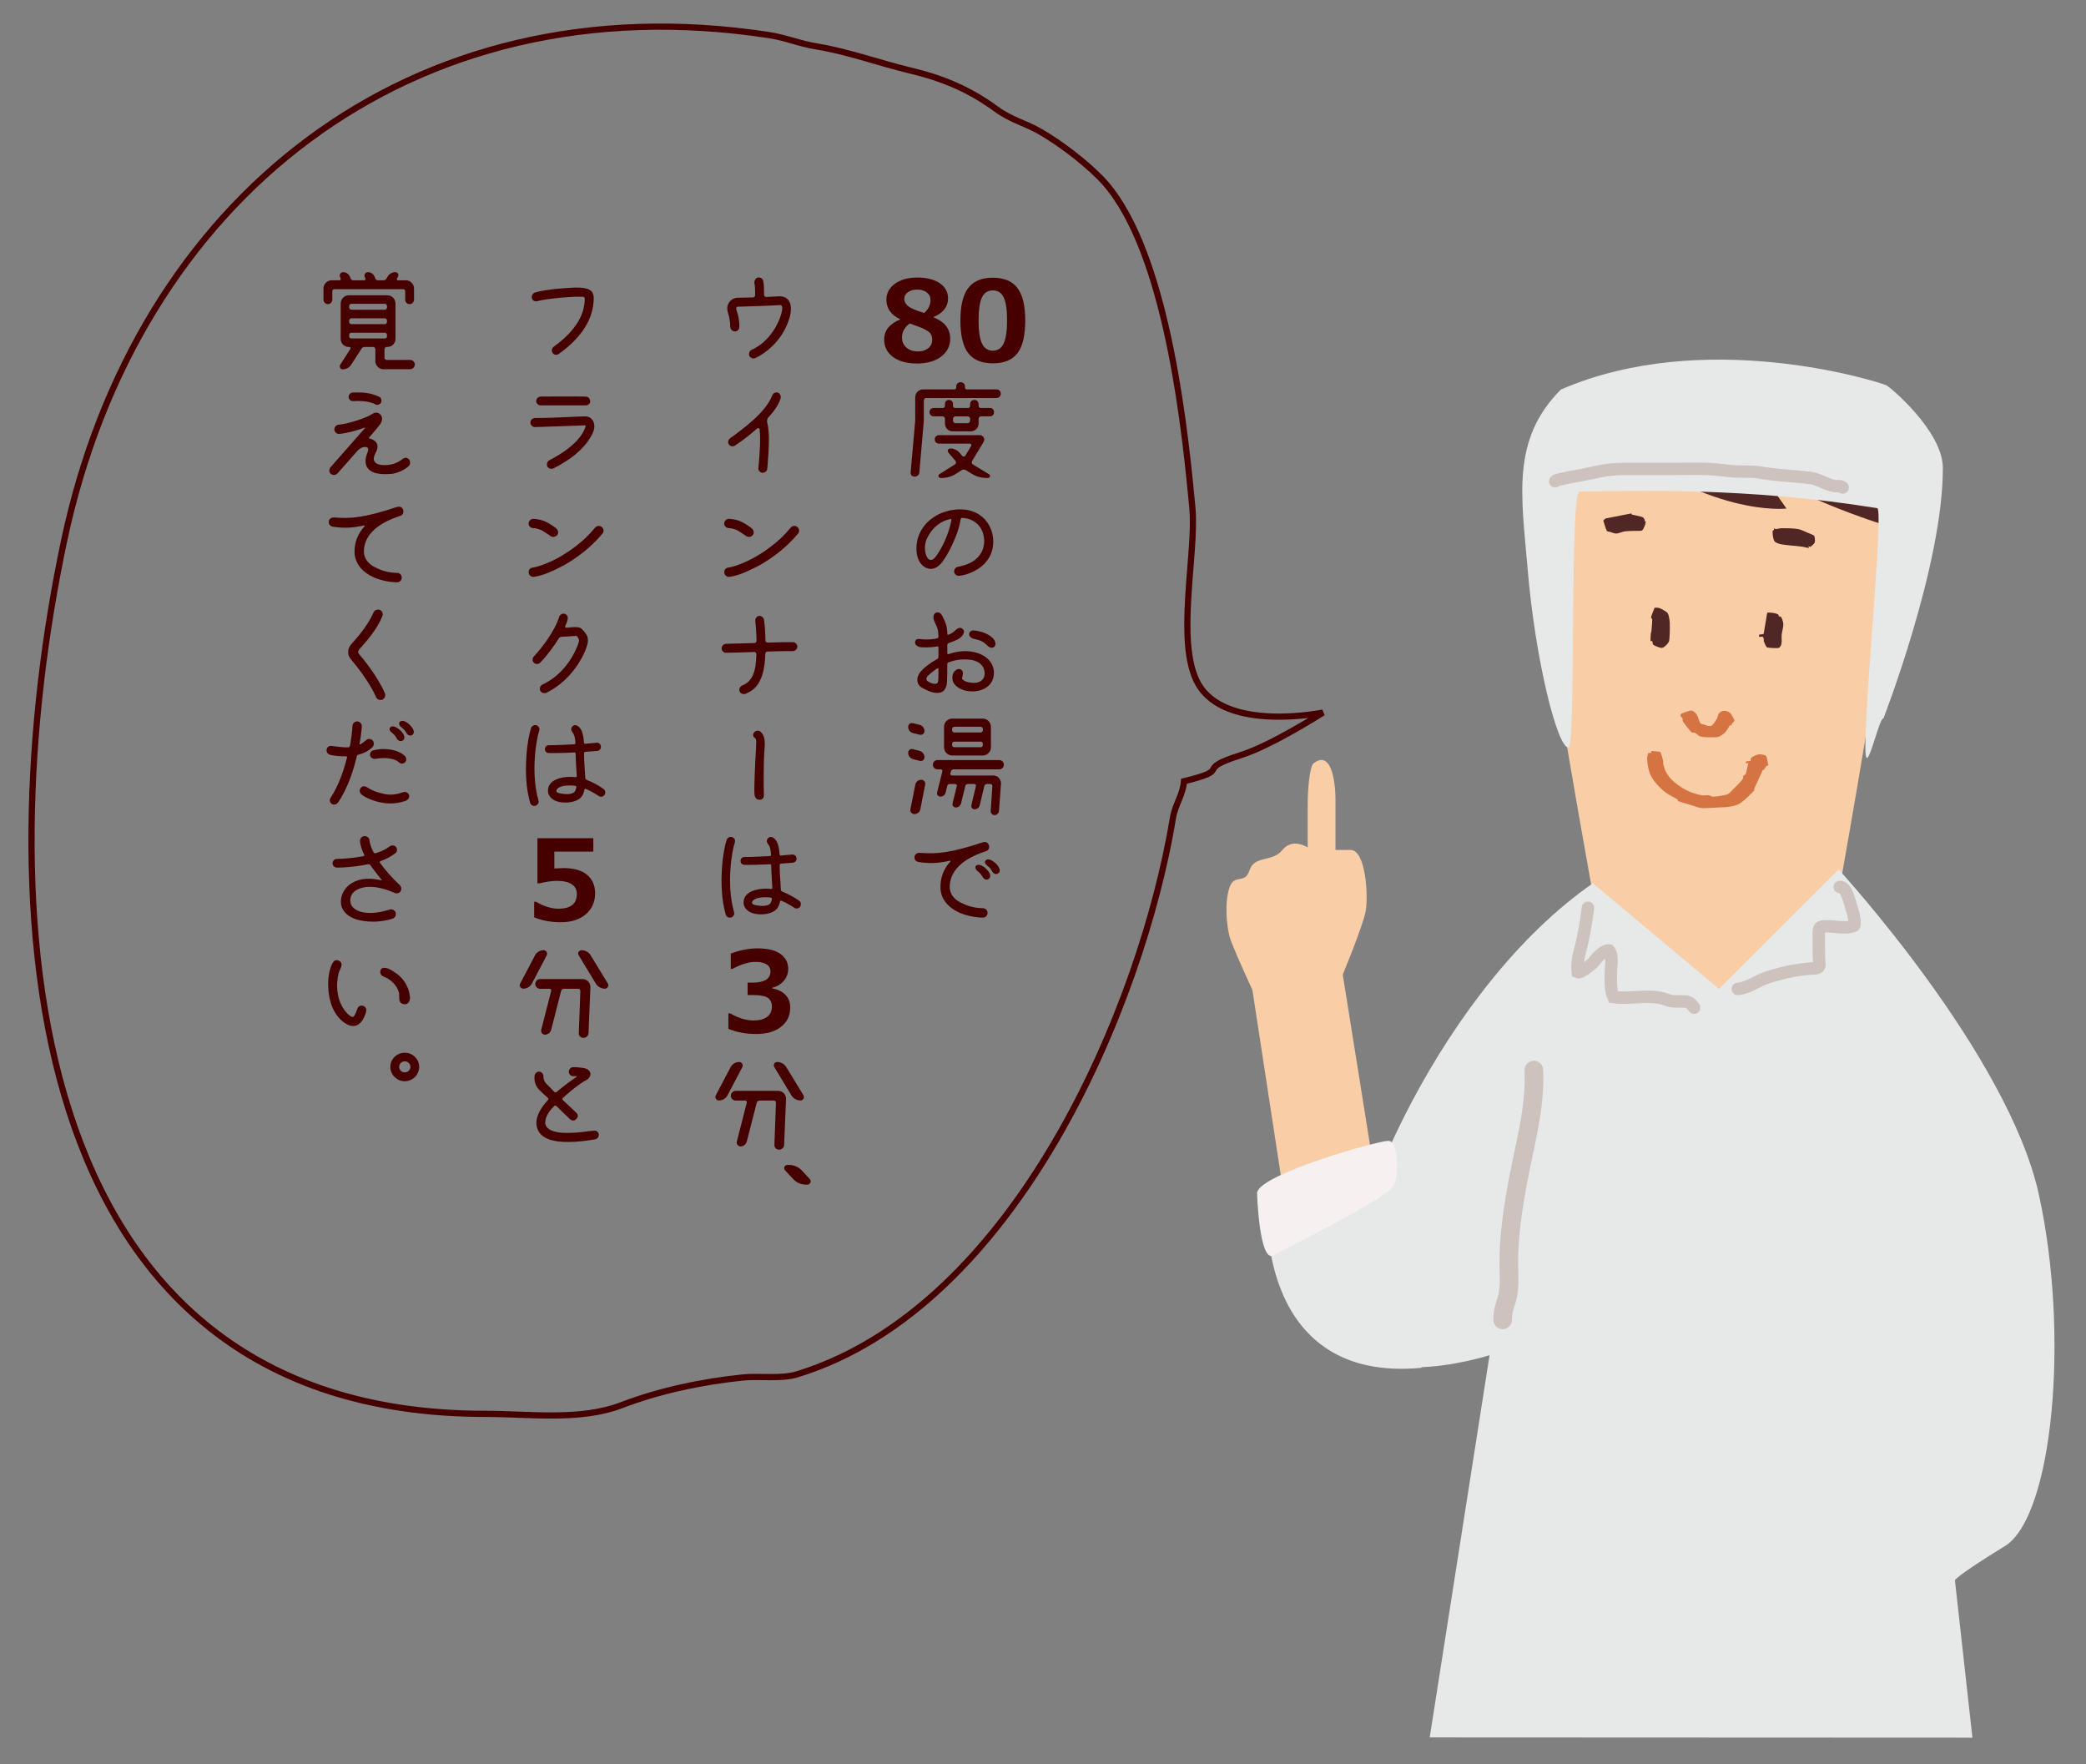 <?xml version="1.0" encoding="utf-8"?>
<!-- Generator: Adobe Illustrator 14.0.0, SVG Export Plug-In . SVG Version: 6.00 Build 43363)  -->
<!DOCTYPE svg PUBLIC "-//W3C//DTD SVG 1.1//EN" "http://www.w3.org/Graphics/SVG/1.1/DTD/svg11.dtd">
<svg version="1.1" id="レイヤー_1" xmlns="http://www.w3.org/2000/svg" xmlns:xlink="http://www.w3.org/1999/xlink" x="0px"
	 y="0px" width="302.329px" height="255.693px" viewBox="0 0 302.329 255.693" enable-background="new 0 0 302.329 255.693"
	 xml:space="preserve">
<rect x="0" y="0" width="302.329" height="255.693" fill="#808080" stroke="none"/>
<g>
	<g>
		<g>
			<g>
				<path fill-rule="evenodd" clip-rule="evenodd" fill="#F9CDA6" d="M224.789,93.239c0,0-3.445-14.59-1.597-20.757
					c1.849-6.167,5.552-15.787,14.062-16.526c8.509-0.741,37.615,4.685,37.738,16.279c0.123,11.593-11.668,74.583-11.668,74.583
					l-28.955,1.851C234.369,148.669,226.631,107.459,224.789,93.239z"/>
				<path fill-rule="evenodd" clip-rule="evenodd" fill="#E6E9E7" d="M230.861,128.012l18.286,15.309l17.333-17.312
					c0,0,24.53,26.691,29.02,47.115c4.49,20.424,2.021,46.686-4.936,50.951c-6.959,4.264-7.232,4.938-7.232,4.938l2.537,22.82
					l-78.658-0.035l8.674-55.393c0,0-21.459,6.877-21.234-6.59S209.178,143.068,230.861,128.012z"/>
				<g>
					<path fill-rule="evenodd" clip-rule="evenodd" fill="#502725" d="M232.707,75.14c0.311-0.066,3.664-0.72,3.717-0.727
						c0.06-0.01,0.022,0.141,0.08,0.161c0.18,0.058,1.182,0.225,1.535,0.365c0.15,0.058,0.248,0.22,0.322,0.363
						c0.039,0.07-0.043,0.174,0,0.243c0.033,0.044,0.162-0.054,0.162,0c0,0.077-0.061,0.472-0.162,0.687
						c-0.12,0.252-0.213,0.613-0.484,0.686c-0.135,0.037-1.566-0.005-2.343,0.081c-0.441,0.049-0.849,0.308-1.292,0.324
						c-0.308,0.011-0.596-0.155-0.89-0.243c-0.163-0.049-0.396-0.015-0.483-0.162c-0.105-0.172-0.469-1.329-0.486-1.454
						c-0.016-0.113,0.161-0.162,0.242-0.243C232.652,75.192,232.67,75.147,232.707,75.14z"/>
					<path fill-rule="evenodd" clip-rule="evenodd" fill="#502725" d="M239.336,91.55c0.059-0.589,0.129-1.296,0.121-1.778
						c-0.003-0.12-0.184-0.204-0.161-0.322c0.05-0.268,0.29-0.809,0.444-1.213c0.02-0.056,0.02-0.156,0.08-0.161
						c0.158-0.015,0.531-0.019,0.77,0.081c0.409,0.177,0.996,0.526,1.129,0.728c0.129,0.192,0.26,0.908,0.282,1.374
						c0.044,0.853-0.024,2.317-0.081,2.585c-0.066,0.329-0.355,0.583-0.604,0.809c-0.151,0.137-0.362,0.267-0.565,0.241
						c-0.32-0.039-0.967-0.322-1.133-0.444c-0.145-0.109-0.053-0.376-0.16-0.525c-0.047-0.067-0.229,0.041-0.244-0.04
						c-0.01-0.068,0.01-0.728,0.043-1.091C239.262,91.709,239.328,91.635,239.336,91.55z"/>
					<path fill-rule="evenodd" clip-rule="evenodd" fill="#D57442" d="M238.848,109.278c0.006-0.04-0.039-0.105,0-0.122
						c0.095-0.04,0.396-0.023,0.483-0.081c0.07-0.044-0.079-0.237,0-0.243c0.044-0.003,1.202,0.089,1.294,0.162
						c0.104,0.084,0.301,0.799,0.404,1.212c0.045,0.185-0.008,0.384,0.04,0.566c0.103,0.386,0.2,0.786,0.404,1.13
						c0.276,0.472,0.6,0.93,1.009,1.292c0.527,0.47,1.309,1.019,1.941,1.333c0.684,0.344,1.432,0.56,2.18,0.729
						c0.34,0.077,0.703-0.043,1.051,0c0.211,0.026,0.394,0.211,0.606,0.201c0.54-0.023,1.65-0.167,2.06-0.322
						c0.384-0.146,0.637-0.522,0.929-0.807c0.45-0.442,0.958-0.928,1.294-1.376c0.117-0.157,0.06-0.396,0.16-0.565
						c0.059-0.091,0.244-0.06,0.284-0.161c0.09-0.233,0.401-1.57,0.403-1.616c0.004-0.088-0.245,0.058-0.322,0
						c-0.064-0.048-0.07-0.202,0-0.242c0.086-0.05,0.376-0.057,0.564-0.082c0.027-0.003,0.07,0.026,0.08,0
						c0.048-0.109-0.008-0.38,0.121-0.484c0.18-0.143,0.697-0.44,1.094-0.485c0.355-0.041,0.955,0.13,1.05,0.243
						c0.075,0.089,0.317,1.327,0.321,1.372c0.006,0.083-0.183-0.015-0.238,0.041c-0.184,0.173-0.278,0.422-0.449,0.607
						c-0.025,0.028-0.104-0.037-0.121,0c-0.025,0.056-0.9,1.938-1.211,2.665c-0.049,0.114,0.006,0.272-0.08,0.366
						c-0.246,0.268-1.194,1.217-1.775,1.654c-0.333,0.25-0.734,0.411-1.133,0.526c-0.445,0.127-0.912,0.143-1.373,0.201
						c-0.08,0.01-0.163-0.003-0.244,0c-0.807,0.037-1.615,0.101-2.424,0.122c-0.297,0.007-0.596,0.013-0.888-0.041
						c-0.36-0.067-0.702-0.216-1.052-0.323c-0.699-0.216-1.954-0.586-2.098-0.647c-0.082-0.031-0.014-0.193-0.084-0.24
						c-0.225-0.159-1.234-0.627-1.776-1.051c-0.571-0.446-1.085-0.968-1.534-1.536c-0.328-0.41-0.6-0.875-0.769-1.375
						c-0.202-0.596-0.264-1.232-0.323-1.858c-0.021-0.215,0.045-0.432,0.08-0.646C238.812,109.356,238.84,109.319,238.848,109.278z"
						/>
					<path fill-rule="evenodd" clip-rule="evenodd" fill="#D57442" d="M243.695,103.42c0.307-0.123,0.77-0.304,1.171-0.404
						c0.144-0.037,0.316-0.071,0.444,0c0.244,0.131,0.457,0.334,0.609,0.566c0.232,0.371,0.372,1.026,0.521,1.211
						c0.147,0.18,0.431,0.164,0.646,0.242c0.148,0.055,0.289,0.151,0.445,0.163c0.201,0.015,0.447,0.048,0.605-0.082
						c0.203-0.165,0.521-0.65,0.729-1.01c0.119-0.21,0.084-0.501,0.242-0.686c0.172-0.202,0.422-0.385,0.686-0.404
						c0.291-0.022,0.686,0.07,0.93,0.282c0.254,0.222,0.63,0.988,0.647,1.091c0.022,0.165-0.292,0.362-0.404,0.565
						c-0.026,0.047,0.042,0.132,0,0.161c-0.069,0.046-0.188-0.059-0.243,0c-0.121,0.131-0.375,0.691-0.646,0.97
						c-0.275,0.283-0.604,0.536-0.969,0.687c-0.275,0.114-0.592,0.083-0.889,0.08c-0.595-0.009-1.203,0.023-1.779-0.121
						c-0.31-0.079-0.518-0.389-0.807-0.526c-0.15-0.068-0.367,0.033-0.484-0.081c-0.223-0.21-0.988-1.171-1.252-1.574
						c-0.074-0.114,0.014-0.28-0.041-0.406c-0.072-0.167-0.27-0.268-0.324-0.443c-0.023-0.075,0.084-0.134,0.12-0.201
						C243.67,103.475,243.668,103.431,243.695,103.42z"/>
					<path fill-rule="evenodd" clip-rule="evenodd" fill="#502725" d="M257.107,76.714c0.006-0.038-0.04-0.113,0-0.121
						c0.076-0.012,0.156,0.084,0.242,0.08c0.299-0.009,0.592-0.121,0.891-0.121c0.781,0,1.648,0.006,2.343,0.121
						c0.454,0.077,0.866,0.31,1.294,0.486c0.355,0.148,0.965,0.376,1.049,0.485c0.09,0.116,0.176,0.695,0.081,0.97
						c-0.104,0.288-0.558,0.583-0.647,0.647c-0.051,0.034-0.104-0.063-0.161-0.081c-0.024-0.008-0.073-0.026-0.081,0
						c-0.025,0.076,0.08,0.238,0,0.243c-0.055,0.002-0.643-0.158-0.969-0.201c-0.939-0.128-2.13-0.187-2.908-0.325
						c-0.342-0.06-0.729-0.169-0.973-0.363c-0.182-0.148-0.229-0.417-0.279-0.646c-0.07-0.303-0.099-0.718-0.081-0.929
						c0.003-0.068,0.118-0.07,0.16-0.122C257.094,76.804,257.103,76.757,257.107,76.714z"/>
					<path fill-rule="evenodd" clip-rule="evenodd" fill="#502725" d="M255.633,91.731c0.119-0.625,0.471-2.875,0.488-2.907
						c0.033-0.076,0.568-0.043,0.848,0c0.266,0.038,0.535,0.107,0.768,0.241c0.074,0.042,0.017,0.186,0.082,0.243
						c0.084,0.076,0.266,0.02,0.321,0.12c0.114,0.2,0.313,0.658,0.323,1.011c0.016,0.518-0.191,1.02-0.24,1.536
						c-0.045,0.455,0.047,1.021-0.043,1.372c-0.058,0.234-0.209,0.513-0.443,0.567c-0.189,0.045-1.478-0.016-1.615-0.081
						c-0.178-0.081-0.354-0.579-0.488-0.889c-0.029-0.075,0.023-0.166,0-0.243c-0.031-0.142-0.037-0.327-0.16-0.404
						c-0.135-0.084-0.411,0.049-0.482,0c-0.082-0.053-0.088-0.26,0-0.322c0.08-0.06,0.387-0.015,0.563-0.082
						C255.609,91.873,255.624,91.792,255.633,91.731z"/>
				</g>
				<path fill-rule="evenodd" clip-rule="evenodd" fill="#502725" d="M231.825,62.369c0,0-7.4,11.717-7.4,28.366l-2.315-18.807
					c0,0-3.234-10.791,7.99-15.603l18.792-4.175l27.081,10.774l1.863,1.802l-5.004,25.727l0.299-14.363
					c0,0-14.963-4.638-19.152-9.427l4.938,7.035C258.916,73.698,247.527,75.132,231.825,62.369z"/>
			</g>
		</g>
		<path fill-rule="evenodd" clip-rule="evenodd" fill="#E6E9E7" d="M221.398,82.394c1.108,13.27,4.325,26.011,5.93,25.954
			c1.114-0.04,0.119-37.102,1.611-37.114c8.355-0.068,24.01-0.673,43.132,2.413c1.08,0.174-2.619,36.004-1.509,36.194
			c0.555,0.096,1.851-5.83,2.413-5.73c0,0,8.663-22.292,8.606-36.32c-0.021-5.319-7.715-11.77-8.219-11.971
			c-1.602-0.641-26.346-8.379-47.139,0.636C218.968,63.728,220.525,71.939,221.398,82.394z"/>
		<path fill-rule="evenodd" clip-rule="evenodd" fill="#F9CDA6" d="M194.253,142.113c0,0,3.327-7.947,3.692-10.144
			c0.367-2.196,0-8.787-2.195-8.787c-2.197,0-2.197,0-2.197,0s0-4.394,0-7.322c0-2.929-0.732-7.322-3.295-5.125
			c-0.732,1.464-0.732,5.858-0.732,5.858v6.223c0,0-2.197-1.464-3.661,0.367s-4.026,0.731-4.759,2.928
			c-0.732,2.197-2.195,0.366-2.929,2.563c-0.733,2.196-0.366,5.491,0,6.956s3.408,7.991,3.408,7.991L194.253,142.113z"/>
		<path fill-rule="evenodd" clip-rule="evenodd" fill="#E6E9E7" d="M208.197,168.214l-4.594-0.462l-2.412-0.904l-17.494,9.048
			c0,0-1.128,24.536,22.303,22.339"/>
		<polyline fill-rule="evenodd" clip-rule="evenodd" fill="#F9CDA6" points="194.555,140.908 199.381,171.069 186.713,177.404 
			180.982,140.003 		"/>
		<path fill-rule="evenodd" clip-rule="evenodd" fill="#F6F1F0" d="M182.188,172.879c0,0,0.303,10.256,2.414,9.049
			c2.111-1.205,16.891-8.445,17.494-10.254c0.603-1.811,0.602-6.335-0.906-6.335C199.683,165.339,182.489,170.165,182.188,172.879z"
			/>
		<path fill-rule="evenodd" clip-rule="evenodd" fill="none" stroke="#CDC2BD" stroke-width="1.8" stroke-linecap="round" d="
			M230.146,131.558c-0.171,1.487-0.446,3.059-0.745,4.525c-0.332,1.64-0.935,3.111-0.742,4.81c0.375,0.148,1.475-0.75,1.663-0.885
			c0.632-0.451,0.679-0.67,1.117-1.157c0.356-0.396,1.194-1.196,1.745-1.107c0.621,0.714,0.284,2.298,0.281,3.173
			c-0.005,1.121-0.098,2.542,0.369,3.586c2.549,0.365,5.348-0.537,7.793,0.41c0.635,0.244,1.152,0.222,1.84,0.219
			c1.231-0.005,1.358,0.002,2.062,0.904"/>
		<path fill-rule="evenodd" clip-rule="evenodd" fill="none" stroke="#CDC2BD" stroke-width="1.8" stroke-linecap="round" d="
			M266.641,128.542c0.941-0.153,1.519,2.409,1.682,2.964c0.174,0.587,0.479,1.491,0.457,2.129c-0.022,0.6,0.065,0.5-0.52,0.658
			c-1.045,0.281-2.525-0.084-3.602-0.055c-0.998,0.027-1.049,0.168-1.057,1.145c-0.01,1.141,0.021,2.287,0.023,3.428
			c0,0.156,0.125,1.061,0.041,1.221c-0.225,0.432-0.918,0.297-1.338,0.339c-1.446,0.146-2.951,0.368-4.35,0.757
			c-0.787,0.219-1.651,0.428-2.402,0.748c-1.171,0.496-2.408,1.336-3.714,1.445"/>
		<path fill-rule="evenodd" clip-rule="evenodd" fill="none" stroke="#CDC2BD" stroke-width="2.7" stroke-linecap="round" d="
			M222.304,155.084c0.247,5.311-1.224,10.443-2.208,15.602c-0.794,4.152-1.488,8.569-1.418,12.811
			c0.029,1.655,0.17,3.456-0.371,5.053c-0.328,0.967-0.526,1.697-0.527,2.73"/>
		<path fill-rule="evenodd" clip-rule="evenodd" fill="none" stroke="#CDC2BD" stroke-width="1.8" stroke-linecap="round" d="
			M225.397,69.754c0.152-0.202,0.607-0.269,0.838-0.315c0.589-0.115,1.19-0.272,1.781-0.368c1.536-0.248,3.062-0.636,4.591-0.896
			c1.184-0.202,2.407-0.22,3.612-0.215c1.914,0.006,3.829,0,5.743,0c1.713,0,3.43-0.042,5.143-0.009
			c1.277,0.023,2.532,0.212,3.802,0.332c1.429,0.136,2.829-0.042,4.253,0.211c2.32,0.412,4.713,0.475,7.055,0.754
			c1.022,0.121,1.684,0.497,2.6,0.879c0.354,0.142,0.717,0.247,1.092,0.314c0.347,0.049,0.885-0.086,1.155,0.212"/>
		<g>
			<g>
				<path fill="#470000" d="M130.445,46.305v-0.047c-1.318-0.633-1.978-1.574-1.978-2.824c0-0.939,0.412-1.709,1.234-2.31
					c0.822-0.601,1.903-0.902,3.243-0.902c1.371,0,2.457,0.276,3.259,0.827c0.802,0.551,1.202,1.283,1.202,2.195
					c0,1.192-0.699,2.093-2.096,2.705v0.047c1.604,0.628,2.405,1.659,2.405,3.093c0,1.065-0.439,1.93-1.316,2.594
					c-0.879,0.665-2.038,0.997-3.477,0.997c-1.482,0-2.649-0.317-3.5-0.953c-0.853-0.635-1.278-1.478-1.278-2.527
					C128.143,47.903,128.911,46.938,130.445,46.305z M131.845,46.875c-0.744,0.554-1.115,1.229-1.115,2.025
					c0,0.612,0.216,1.104,0.648,1.475c0.433,0.372,0.986,0.558,1.661,0.558c0.585,0,1.076-0.151,1.471-0.455s0.593-0.713,0.593-1.23
					c0-0.28-0.046-0.521-0.139-0.724c-0.092-0.203-0.269-0.387-0.529-0.554c-0.262-0.166-0.5-0.296-0.716-0.392
					C133.503,47.484,132.879,47.249,131.845,46.875z M134.859,43.481c0-0.459-0.177-0.825-0.53-1.1
					c-0.354-0.274-0.815-0.411-1.384-0.411c-0.538,0-0.986,0.124-1.345,0.372c-0.359,0.248-0.538,0.575-0.538,0.981
					c0,0.401,0.192,0.754,0.578,1.06c0.385,0.306,1.152,0.633,2.302,0.98C134.553,44.826,134.859,44.199,134.859,43.481z"/>
				<path fill="#470000" d="M143.892,52.657c-1.619,0-2.807-0.492-3.564-1.475c-0.756-0.984-1.134-2.562-1.134-4.734
					c0-2.152,0.379-3.723,1.139-4.714c0.76-0.992,1.946-1.487,3.56-1.487c1.614,0,2.8,0.495,3.56,1.483
					c0.76,0.989,1.139,2.559,1.139,4.71c0,2.188-0.377,3.771-1.131,4.75C146.706,52.168,145.517,52.657,143.892,52.657z
					 M143.892,42.089c-0.738,0-1.267,0.347-1.586,1.04c-0.319,0.693-0.478,1.802-0.478,3.326c0,1.519,0.164,2.626,0.491,3.322
					c0.327,0.696,0.852,1.044,1.574,1.044c0.723,0,1.248-0.353,1.574-1.06c0.327-0.707,0.491-1.814,0.491-3.322
					c0-1.519-0.16-2.624-0.479-3.314C145.159,42.435,144.63,42.089,143.892,42.089z"/>
				<path fill="#470000" d="M139.855,56.175c0,0.13,0.129,0.259,0.259,0.259h4.31c0.357,0,0.616,0.259,0.616,0.616
					c0,0.373-0.259,0.632-0.616,0.632h-10.192c-0.179,0-0.34,0.162-0.34,0.34v2.982l-0.648,7.454
					c-0.033,0.373-0.325,0.616-0.697,0.616c-0.356,0-0.599-0.259-0.567-0.616l0.665-7.503v-3.371c0-0.648,0.503-1.151,1.15-1.151
					h4.554c0.113,0,0.244-0.129,0.244-0.259v-0.162c0-0.357,0.275-0.616,0.632-0.616c0.373,0,0.632,0.259,0.632,0.616V56.175z
					 M136.954,58.574c0-0.373,0.244-0.615,0.568-0.615c0.356,0,0.6,0.243,0.6,0.615v0.292c0,0.13,0.146,0.259,0.275,0.259h1.928
					c0.146,0,0.276-0.129,0.276-0.259V58.59c0-0.373,0.259-0.632,0.615-0.632c0.357,0,0.616,0.259,0.616,0.632v0.275
					c0,0.13,0.146,0.259,0.276,0.259h1.361c0.357,0,0.599,0.259,0.599,0.616c0,0.34-0.242,0.6-0.599,0.6h-1.296
					c-0.162,0-0.34,0.178-0.34,0.34v0.68c0,0.665-0.502,1.151-1.15,1.151h-2.608c-0.649,0-1.119-0.486-1.119-1.151v-0.68
					c0-0.162-0.177-0.34-0.356-0.34h-1.264c-0.357,0-0.616-0.259-0.616-0.6c0-0.356,0.259-0.616,0.616-0.616h1.345
					c0.129,0,0.275-0.129,0.275-0.259V58.574z M141.978,63.062c0.519,0,0.843,0.519,0.583,0.973l-1.686,2.803
					c-0.081,0.178-0.033,0.405,0.146,0.486l2.317,1.41c0.275,0.13,0.146,0.535-0.146,0.535h-0.146c-0.811,0-1.573-0.211-2.188-0.6
					l-0.891-0.535c-0.195-0.097-0.405-0.097-0.583,0l-0.811,0.519c-0.615,0.405-1.361,0.616-2.123,0.616h-0.13
					c-0.308,0-0.437-0.405-0.162-0.551l2.269-1.442c0.146-0.081,0.178-0.308,0.065-0.454l-1.037-1.231
					c-0.211-0.227-0.048-0.6,0.259-0.6c0.551,0,1.037,0.244,1.394,0.665l0.356,0.421c0.146,0.114,0.356,0.097,0.438-0.032
					l0.859-1.426c0.065-0.146-0.016-0.324-0.179-0.324h-4.472c-0.373,0-0.632-0.259-0.632-0.616c0-0.357,0.259-0.616,0.632-0.616
					H141.978z M140.601,60.681c0-0.162-0.163-0.34-0.34-0.34h-1.799c-0.162,0-0.34,0.178-0.34,0.34v0.292
					c0,0.178,0.178,0.356,0.34,0.356h1.799c0.177,0,0.34-0.179,0.34-0.356V60.681z"/>
				<path fill="#470000" d="M136.161,74.474c2.528-1.134,6.238-1.069,7.535,2.415c0.455,1.394,0.341,2.965-0.502,4.165
					c-1.004,1.54-3.046,2.317-4.229,2.398c-0.324,0-0.632-0.243-0.681-0.551c-0.048-0.373,0.227-0.713,0.568-0.762
					c0.501-0.081,1.41-0.324,2.123-0.761c2.366-1.491,1.928-4.489,0.501-5.59c-0.583-0.454-1.231-0.697-2.025-0.729
					c-0.098,0-0.211,0.097-0.227,0.211c-0.082,0.551-0.276,1.361-0.583,2.188c-0.373,0.956-0.972,2.414-1.961,3.824
					c-0.616,0.907-1.361,1.28-2.107,1.134c-0.891-0.227-1.491-0.989-1.685-2.074C132.531,78.022,133.616,75.705,136.161,74.474z
					 M137.895,75.381c0.033-0.098-0.049-0.179-0.146-0.162c-0.762,0.146-2.188,0.632-3.241,2.496
					c-0.632,1.085-0.438,2.074-0.389,2.366c0.211,0.94,0.746,1.539,1.491,0.6C136.5,79.497,137.489,77.488,137.895,75.381z"/>
				<path fill="#470000" d="M137.295,91.691c0,0.033,0,0.114,0,0.178c0,0.098,0.064,0.163,0.162,0.114
					c0.243-0.082,0.551-0.227,0.843-0.486c0.323-0.356,0.729-0.616,1.07-0.454c0.567,0.292,0.291,0.843,0.048,1.15
					c-0.373,0.389-0.795,0.616-1.929,1.004c-0.13,0.049-0.194,0.179-0.194,0.292c0,0.373,0,0.794,0,1.183
					c0,0.097,0.064,0.162,0.162,0.129c0.793-0.275,1.717-0.454,2.56-0.437c2.723,0.097,4.068,1.636,4.035,3.16
					c-0.016,1.523-1.118,2.577-2.933,2.673c-1.799,0.082-2.852-0.842-3.03-1.507c-0.292-1.183,0.519-1.879,1.085-1.701
					c0.455,0.194,0.438,0.648,0.309,1.069c-0.049,0.13-0.082,0.292,0.016,0.389c0.146,0.194,0.519,0.421,1.312,0.502
					c1.411,0.114,1.864-0.583,1.896-1.296c0.033-0.956-0.632-1.912-2.27-2.058c-1.15-0.098-2.123,0.081-2.949,0.389
					c-0.146,0.049-0.194,0.162-0.194,0.292c0,1.118-0.017,2.155-0.049,2.593c-0.113,1.28-0.713,1.556-1.458,1.556
					c-0.811-0.016-1.54-0.421-2.253-0.81c-0.729-0.438-0.778-1.475-0.129-2.252c0.486-0.567,1.377-1.28,2.397-1.832
					c0.13-0.064,0.211-0.21,0.211-0.324c0-0.47,0-0.94,0-1.377c0-0.097-0.098-0.178-0.211-0.146
					c-1.053,0.195-1.944,0.146-2.366,0.114c-0.567-0.082-0.972-0.47-0.761-0.94c0.178-0.373,0.647-0.243,0.972-0.211
					c0.308,0.032,1.135,0.098,2.155-0.129c0.13-0.016,0.211-0.13,0.211-0.275c-0.016-1.005-0.178-1.312-0.519-2.01
					c-0.34-0.729-0.227-1.199,0.081-1.394c0.276-0.146,0.697-0.162,0.989,0.421C136.987,90.087,137.246,90.622,137.295,91.691z
					 M135.999,98.238c0-0.129,0-0.665,0.016-1.296c0-0.097-0.098-0.114-0.162-0.081c-0.746,0.486-1.296,0.972-1.459,1.183
					c-0.194,0.259-0.146,0.47-0.033,0.616c0.098,0.097,0.244,0.162,0.405,0.243c0.276,0.13,0.665,0.292,0.973,0.163
					C135.966,98.984,135.982,98.676,135.999,98.238z M144.247,93.506c-0.048,0.162-0.275,0.47-0.713,0.341
					c-0.34-0.13-0.583-0.47-0.891-0.681c-0.567-0.421-1.085-0.47-1.507-0.583c-0.486-0.13-0.794-0.47-0.632-0.892
					c0.163-0.292,0.405-0.373,0.908-0.292c1.264,0.194,2.09,0.648,2.593,1.215C144.327,93.037,144.296,93.329,144.247,93.506z"/>
				<path fill="#470000" d="M133.292,105.051c0.404,0.097,0.696,0.47,0.696,0.891c0,0.357-0.34,0.632-0.696,0.535l-0.989-0.243
					c-0.405-0.098-0.681-0.47-0.681-0.891c0-0.373,0.341-0.632,0.681-0.535L133.292,105.051z M133.292,108.827
					c0.404,0.113,0.696,0.486,0.696,0.908c0,0.373-0.34,0.632-0.696,0.535l-0.973-0.259c-0.421-0.113-0.697-0.486-0.697-0.924
					c0-0.357,0.341-0.616,0.697-0.519L133.292,108.827z M132.531,117.983c-0.373,0-0.649-0.34-0.583-0.697l0.712-3.581
					c0.082-0.405,0.438-0.696,0.86-0.696c0.373,0,0.647,0.324,0.567,0.696l-0.697,3.581
					C133.309,117.691,132.936,117.983,132.531,117.983z M138.202,111.501c-0.178,0-0.34,0.129-0.388,0.308l-0.082,0.291
					c-0.032,0.146,0.082,0.292,0.244,0.292h5.996c0.632,0,1.134,0.551,1.103,1.183l-0.292,3.954
					c-0.017,0.324-0.309,0.599-0.632,0.599c-0.341,0-0.583-0.275-0.568-0.599l0.244-3.598c0-0.178-0.13-0.308-0.292-0.308h-0.486
					c-0.194,0-0.34,0.113-0.39,0.291l-0.665,2.788c-0.064,0.34-0.388,0.583-0.745,0.583c-0.308,0-0.534-0.275-0.469-0.583
					l0.665-2.788c0.031-0.146-0.082-0.291-0.244-0.291h-0.908c-0.194,0-0.356,0.113-0.389,0.291l-0.616,2.512
					c-0.081,0.356-0.405,0.599-0.761,0.599c-0.324,0-0.551-0.291-0.47-0.599l0.616-2.512c0.048-0.146-0.065-0.291-0.227-0.291
					h-0.778c-0.179,0-0.341,0.113-0.39,0.291l-0.211,0.924c-0.097,0.357-0.405,0.616-0.778,0.616c-0.323,0-0.55-0.308-0.469-0.616
					l0.761-3.046c0.033-0.146-0.081-0.292-0.227-0.292h-0.486c-0.373,0-0.665-0.308-0.665-0.681c0-0.356,0.292-0.664,0.665-0.664
					h8.961c0.373,0,0.665,0.308,0.665,0.664c0,0.373-0.292,0.681-0.665,0.681H138.202z M142.432,104.144
					c0.648,0,1.183,0.535,1.183,1.183v2.981c0,0.648-0.535,1.183-1.183,1.183h-4.424c-0.648,0-1.183-0.535-1.183-1.183v-2.981
					c0-0.648,0.534-1.183,1.183-1.183H142.432z M142.448,105.651c0-0.178-0.146-0.324-0.309-0.324h-3.824
					c-0.178,0-0.324,0.146-0.324,0.324v0.178c0,0.179,0.146,0.324,0.324,0.324h3.824c0.163,0,0.309-0.146,0.309-0.324V105.651z
					 M137.991,107.984c0,0.178,0.146,0.308,0.324,0.308h3.824c0.163,0,0.309-0.13,0.309-0.308v-0.178
					c0-0.178-0.146-0.324-0.309-0.324h-3.824c-0.178,0-0.324,0.146-0.324,0.324V107.984z"/>
				<path fill="#470000" d="M142.464,122.065c0.259-0.065,0.665-0.097,0.859,0.421c0.113,0.356-0.033,0.762-0.421,0.875
					c-3.582,1.151-5.332,3.014-5.25,5.332c0.065,0.972,0.712,1.782,1.945,2.284c1.085,0.535,2.301,0.648,2.852,0.648
					c0.389,0,0.68,0.291,0.68,0.696c0,0.373-0.292,0.665-0.68,0.665c-0.827,0-2.204-0.194-3.436-0.729
					c-1.637-0.762-2.625-1.961-2.706-3.469c0-0.016,0-0.031,0-0.031c-0.048-1.539,0.453-2.853,1.442-3.906
					c0.048-0.064,0-0.129-0.049-0.113c-1.62,0.356-2.852,0.454-4.553,0.195c-0.438-0.065-0.665-0.406-0.601-0.794
					c0.065-0.356,0.422-0.6,0.875-0.535C135.788,123.783,137.749,123.621,142.464,122.065z M142.74,125.744
					c0.356,0.307,0.567,0.599,0.712,0.857c0.114,0.309,0.114,0.648-0.243,0.828c-0.34,0.146-0.665-0.05-0.811-0.373
					c-0.113-0.162-0.356-0.553-0.696-0.795c-0.244-0.178-0.438-0.486-0.276-0.745C141.751,125.095,142.448,125.501,142.74,125.744z
					 M144.117,124.966c0.356,0.259,0.567,0.551,0.68,0.826c0.162,0.308,0.146,0.648-0.227,0.843
					c-0.308,0.13-0.632-0.081-0.793-0.373c-0.082-0.193-0.325-0.551-0.681-0.795c-0.243-0.193-0.454-0.469-0.275-0.729
					C143.161,124.301,143.826,124.723,144.117,124.966z"/>
				<path fill="#470000" d="M109.464,51.901c-0.292,0.113-0.697,0.016-0.86-0.324c-0.129-0.34,0.017-0.729,0.325-0.875
					c2.673-1.199,3.97-3.938,4.311-5.25c0.308-1.151,0.048-1.264-0.309-1.231c-0.648,0.064-5.234,0.227-5.979,0.227
					c-0.308,0-0.292,0.275-0.146,0.697c0.162,0.519,0.388,1.296,0.34,2.252c-0.016,0.421-0.308,0.632-0.665,0.632
					c-0.34-0.016-0.647-0.324-0.647-0.68c0-0.811-0.179-1.523-0.292-1.896c-0.113-0.389-0.309-1.069,0.194-1.718
					c0.292-0.373,0.729-0.583,1.215-0.583c0.292,0,1.199-0.016,2.188-0.049c0.178-0.016,0.308-0.162,0.308-0.324
					c0-0.567-0.033-1.507-0.098-1.686c-0.081-0.324,0.098-0.712,0.405-0.843c0.324-0.097,0.746,0.033,0.859,0.421
					c0.113,0.438,0.129,1.507,0.129,2.074c0,0.162,0.162,0.308,0.324,0.292c0.826-0.049,1.571-0.064,1.782-0.097
					c0.632-0.049,2.22,0.178,1.669,2.803C113.628,49.195,111.068,51.139,109.464,51.901z"/>
				<path fill="#470000" d="M111.343,60.51c-0.177,0.211-0.21,0.486-0.146,0.762c0.098,0.34,0.195,0.94,0.244,1.961
					c0.048,1.621-0.227,4.602-0.244,4.732c-0.031,0.34-0.405,0.567-0.696,0.551c-0.341-0.016-0.616-0.324-0.583-0.665
					c0-0.032,0.292-3.03,0.242-4.602c-0.016-0.421-0.048-0.761-0.064-1.021c-0.017-0.163-0.244-0.244-0.373-0.13
					c-0.875,0.794-1.945,1.637-3.193,2.479c-0.308,0.179-0.68,0.13-0.891-0.162c-0.177-0.292-0.129-0.681,0.163-0.891
					c1.993-1.442,5.169-3.76,6.125-6.223c0.098-0.292,0.454-0.503,0.795-0.405c0.308,0.081,0.501,0.486,0.421,0.793
					C112.898,58.695,111.894,59.943,111.343,60.51z"/>
				<path fill="#470000" d="M108.913,76.524c0.405,0.324,0.373,0.794,0.21,1.005c-0.194,0.243-0.469,0.308-0.696,0.275
					c-0.211-0.032-0.373-0.162-0.535-0.292c-0.292-0.179-0.746-0.502-1.037-0.665c-0.454-0.194-0.957-0.308-1.199-0.308
					c-0.373,0-0.697-0.292-0.697-0.648c0-0.389,0.324-0.697,0.697-0.697C107.081,75.244,107.989,75.86,108.913,76.524z
					 M105.736,83.605c-0.438,0.033-0.713-0.259-0.762-0.583c-0.048-0.34,0.146-0.729,0.584-0.762
					c0.729-0.113,2.236-0.599,3.938-1.556c1.378-0.81,3.468-2.203,5.089-4.229c0.308-0.324,0.729-0.34,1.037-0.048
					c0.275,0.259,0.227,0.68,0.048,0.907c-1.815,2.188-3.986,3.663-5.461,4.521C109.042,82.455,107.373,83.363,105.736,83.605z"/>
				<path fill="#470000" d="M109.625,94.799c0-0.178-0.13-0.308-0.308-0.308c-0.94,0.033-3.096,0.113-4.084,0.113
					c-0.34,0.017-0.647-0.275-0.647-0.615c-0.017-0.356,0.275-0.664,0.615-0.681c0.616-0.016,3.176-0.081,4.132-0.113
					c0.179,0,0.308-0.146,0.308-0.324c-0.016-1.07-0.081-2.107-0.177-2.868c-0.049-0.325,0.194-0.697,0.534-0.746
					c0.357-0.016,0.697,0.227,0.729,0.583c0.129,0.794,0.194,1.896,0.21,2.998c0,0.146,0.146,0.292,0.309,0.292
					c1.539-0.049,2.998-0.082,3.694-0.064c0.341,0.016,0.632,0.324,0.616,0.664c0,0.324-0.292,0.615-0.616,0.632
					c-0.924-0.017-2.9,0.032-3.711,0.064c-0.162,0-0.308,0.129-0.308,0.324c-0.13,4.375-1.669,5.299-2.885,5.802
					c-0.519,0.146-0.793-0.178-0.875-0.421c-0.064-0.324,0.13-0.697,0.438-0.794C108.977,98.753,109.577,97.505,109.625,94.799z"/>
				<path fill="#470000" d="M109.35,106.091c0.146-0.162,0.551-0.34,0.908-0.017c0.486,0.454,0.68,1.07,0.535,2.674
					c-0.129,1.604-0.129,5.055-0.081,6.465c0.033,0.567-0.389,0.697-0.665,0.697c-0.243,0-0.615-0.129-0.697-0.778
					c-0.081-0.632,0.082-4.618,0.211-6.449c0.081-1.523,0.065-1.604-0.243-1.799C109.042,106.69,109.14,106.285,109.35,106.091z"/>
				<path fill="#470000" d="M105.785,133c-0.275,0-0.534-0.178-0.6-0.453c-0.292-1.037-0.502-2.188-0.567-3.437
					c-0.065-1.021-0.065-2.09,0.016-3.192c0.098-1.847,0.438-3.467,0.681-4.213c0.097-0.227,0.323-0.421,0.583-0.421
					c0.405,0,0.746,0.34,0.601,0.826c-0.195,0.535-0.519,2.042-0.633,3.889c-0.114,1.589-0.114,3.938,0.519,6.19
					C106.514,132.578,106.207,133,105.785,133z M115.961,131.412c-0.243,0.324-0.647,0.309-0.875,0.129
					c-0.599-0.404-1.214-0.744-1.831-1.004c-0.098-0.033-0.178,0.016-0.211,0.129c-0.178,1.135-0.939,1.686-2.317,1.831
					c-2.01,0.146-2.917-0.729-2.965-1.669c0-1.588,1.815-2.025,3.208-2.042c0.357,0,0.6,0.032,0.762,0.05
					c0.113,0.016,0.21-0.082,0.21-0.179c-0.016-0.292-0.032-0.6-0.064-0.972c-0.032-0.697-0.097-1.476-0.097-2.27
					c0-0.098-0.081-0.179-0.194-0.162c-1.085,0.064-3.225,0.113-3.695,0.081c-0.373,0-0.567-0.259-0.567-0.583
					c0.016-0.309,0.259-0.568,0.599-0.551c0.616,0.016,2.495-0.065,3.646-0.13c0.114-0.016,0.195-0.097,0.178-0.227
					c-0.048-0.616-0.129-0.989-0.227-1.167c-0.129-0.389-0.6-0.6-0.275-1.118c0.421-0.6,1.183-0.097,1.458,0.697
					c0.13,0.373,0.244,0.891,0.275,1.523c0,0.13,0.098,0.227,0.228,0.211c0.632-0.049,1.199-0.098,1.604-0.146
					c0.016,0,0.033,0,0.065,0c0.292,0,0.551,0.243,0.567,0.535c0.033,0.259-0.113,0.567-0.486,0.648
					c-0.454,0.032-1.085,0.08-1.734,0.129c-0.129,0-0.227,0.114-0.227,0.211c0,0.777,0.048,1.54,0.098,2.236
					c0.032,0.486,0.064,0.939,0.081,1.328c0,0.131,0.081,0.244,0.21,0.293c0.81,0.324,1.669,0.762,2.431,1.312
					C116.107,130.731,116.14,131.104,115.961,131.412z M108.994,130.797c0,0.145,0.081,0.291,0.405,0.355
					c1.069,0.243,1.88,0.162,2.22-0.194c0.114-0.161,0.21-0.372,0.259-0.647c0.033-0.115-0.065-0.211-0.163-0.227
					c-0.275-0.033-0.519-0.05-0.761-0.05C109.447,130.019,108.994,130.537,108.994,130.797z"/>
				<path fill="#470000" d="M105.567,149.105v-2.246h0.253c1.208,0.69,2.339,1.036,3.394,1.036c0.833,0,1.484-0.173,1.954-0.519
					c0.469-0.345,0.704-0.85,0.704-1.515c0-0.527-0.184-0.935-0.55-1.222s-1.124-0.432-2.274-0.432h-0.696v-1.795h0.656
					c1.772,0,2.658-0.541,2.658-1.622c0-0.454-0.19-0.798-0.57-1.032c-0.379-0.234-0.92-0.352-1.622-0.352
					c-0.944,0-2.051,0.337-3.322,1.012h-0.237v-2.223c1.339-0.5,2.629-0.751,3.868-0.751c1.466,0,2.575,0.269,3.326,0.807
					c0.752,0.538,1.128,1.253,1.128,2.144c0,0.664-0.208,1.246-0.625,1.744c-0.417,0.499-0.973,0.832-1.669,1.001v0.11
					c0.796,0.143,1.426,0.453,1.89,0.93c0.464,0.478,0.696,1.093,0.696,1.848c0,1.16-0.443,2.088-1.329,2.783
					c-0.886,0.697-2.085,1.045-3.599,1.045C108.136,149.857,106.791,149.606,105.567,149.105z"/>
				<path fill="#470000" d="M105.898,154.641c0.244-0.454,0.729-0.73,1.232-0.73c0.388,0,0.632,0.406,0.454,0.746l-2.14,4.083
					c-0.243,0.454-0.729,0.745-1.248,0.745c-0.388,0-0.632-0.404-0.453-0.745L105.898,154.641z M106.627,159.502
					c-0.389,0-0.697-0.309-0.697-0.697c0-0.405,0.308-0.713,0.697-0.713h6.158c0.648,0,1.15,0.534,1.135,1.183l-0.276,6.659
					c-0.016,0.374-0.34,0.682-0.729,0.682c-0.389,0-0.697-0.308-0.681-0.682l0.227-6.107c0.017-0.179-0.129-0.324-0.291-0.324
					h-2.091c-0.194,0-0.356,0.129-0.405,0.307l-1.442,5.641c-0.113,0.404-0.486,0.695-0.907,0.695c-0.357,0-0.616-0.34-0.536-0.695
					l1.442-5.641c0.049-0.161-0.081-0.307-0.227-0.307H106.627z M112.639,153.91c0.535,0,1.037,0.276,1.313,0.73l2.496,4.099
					c0.194,0.324-0.048,0.745-0.421,0.745c-0.551,0-1.054-0.291-1.329-0.745l-2.479-4.099
					C112.024,154.316,112.251,153.91,112.639,153.91z"/>
				<path fill="#470000" d="M117.371,170.889c0.275,0.291,0.065,0.793-0.356,0.793h-0.227c-0.697,0-1.36-0.291-1.815-0.793
					l-1.199-1.281c-0.276-0.291-0.065-0.777,0.357-0.777h0.243c0.697,0,1.345,0.292,1.815,0.777L117.371,170.889z"/>
				<path fill="#470000" d="M80.092,51.15c-0.194-0.292-0.13-0.697,0.146-0.891c4.165-2.998,4.408-5.639,4.489-6.515
					c0.065-0.762,0.017-0.745-0.567-0.745c-1.896-0.033-5.478,0.389-6.207,0.632c-0.323,0.113-0.761-0.016-0.858-0.373
					c-0.081-0.34,0.048-0.681,0.373-0.843c0.729-0.259,2.495-0.519,4.083-0.632c1.847-0.129,3.484-0.275,4.197,0.454
					c0.389,0.502,0.308,1.053,0.275,1.604c-0.065,0.68-0.243,1.782-0.939,3.079c-0.827,1.556-2.205,3.031-4.1,4.375
					C80.741,51.49,80.303,51.474,80.092,51.15z"/>
				<path fill="#470000" d="M84.516,61.653c-1.572,0.049-5.347,0.211-7,0.243c-0.34,0-0.648-0.324-0.648-0.664
					c0-0.341,0.324-0.649,0.648-0.649c3.63-0.016,6.45-0.275,7.422-0.227c0.843,0.032,1.312,0.859,1.183,1.718
					c-0.081,0.535-0.422,1.183-1.005,2.01c-0.583,0.761-1.41,1.604-2.496,2.366c-0.793,0.551-1.702,1.085-2.43,1.442
					c-0.422,0.162-0.762-0.064-0.891-0.34c-0.113-0.308,0.016-0.697,0.34-0.859c2.009-1.037,4.44-2.674,5.186-4.748
					C84.921,61.637,84.905,61.637,84.516,61.653z M78.375,58.752c-0.357,0-0.665-0.292-0.665-0.632c0-0.341,0.308-0.649,0.632-0.649
					c0.032,0,1.588,0,3.208-0.016c3.225,0,3.354,0.016,3.452,0.032c0.34,0.032,0.567,0.405,0.534,0.746
					c-0.032,0.308-0.324,0.519-0.647,0.519C83.82,58.736,79.314,58.752,78.375,58.752z"/>
				<path fill="#470000" d="M80.562,76.524c0.405,0.324,0.373,0.794,0.21,1.005c-0.194,0.243-0.47,0.308-0.696,0.275
					c-0.211-0.032-0.373-0.162-0.535-0.292c-0.292-0.179-0.746-0.502-1.037-0.665c-0.454-0.194-0.957-0.308-1.199-0.308
					c-0.373,0-0.697-0.292-0.697-0.648c0-0.389,0.324-0.697,0.697-0.697C78.731,75.244,79.639,75.86,80.562,76.524z M77.386,83.605
					c-0.438,0.033-0.713-0.259-0.762-0.583c-0.048-0.34,0.146-0.729,0.583-0.762c0.729-0.113,2.236-0.599,3.938-1.556
					c1.378-0.81,3.468-2.203,5.089-4.229c0.308-0.324,0.729-0.34,1.037-0.048c0.275,0.259,0.227,0.68,0.048,0.907
					c-1.815,2.188-3.986,3.663-5.461,4.521C80.692,82.455,79.023,83.363,77.386,83.605z"/>
				<path fill="#470000" d="M83.917,92.898c0-0.033,0-0.049,0-0.082c0-0.194-0.146-0.389-0.259-0.567
					c-0.065-0.097-0.146-0.113-0.373-0.081c-0.567,0.048-1.28,0.097-1.863,0.113c-0.178,0.016-0.389,0.113-0.47,0.292
					c-0.729,1.183-1.717,2.495-2.674,3.484c-0.227,0.211-0.647,0.243-0.908-0.016c-0.243-0.243-0.243-0.665,0-0.892
					c1.135-1.248,3.015-3.613,3.663-5.736c0.082-0.308,0.454-0.535,0.762-0.47c0.34,0.065,0.567,0.438,0.486,0.745
					c-0.033,0.259-0.179,0.648-0.357,1.053c-0.064,0.13,0.017,0.243,0.146,0.227c0.178,0,0.389-0.017,0.616-0.049
					c0.892-0.081,1.41-0.048,1.734,0.324c0.324,0.34,0.551,0.697,0.551,0.697c0.162,0.259,0.227,0.502,0.243,0.859
					c0,0.438-0.178,1.004-0.534,1.831c-0.875,1.945-2.771,4.473-5.526,5.786c-0.324,0.113-0.697-0.017-0.859-0.324
					c-0.129-0.325-0.016-0.713,0.309-0.875c2.462-1.134,4.229-3.371,5.136-5.736C83.82,93.286,83.868,93.092,83.917,92.898z"/>
				<path fill="#470000" d="M77.435,116.8c-0.275,0-0.534-0.178-0.599-0.454c-0.292-1.037-0.503-2.188-0.567-3.436
					c-0.065-1.021-0.065-2.09,0.016-3.192c0.098-1.847,0.438-3.468,0.681-4.213c0.097-0.227,0.323-0.421,0.583-0.421
					c0.405,0,0.746,0.34,0.601,0.826c-0.195,0.535-0.519,2.042-0.633,3.889c-0.113,1.588-0.113,3.938,0.519,6.19
					C78.164,116.379,77.856,116.8,77.435,116.8z M87.611,115.211c-0.243,0.324-0.647,0.308-0.875,0.13
					c-0.6-0.405-1.215-0.746-1.831-1.005c-0.098-0.032-0.178,0.016-0.211,0.129c-0.178,1.135-0.939,1.686-2.317,1.831
					c-2.01,0.146-2.917-0.729-2.965-1.669c0-1.588,1.815-2.025,3.208-2.042c0.357,0,0.6,0.032,0.762,0.048
					c0.113,0.016,0.21-0.081,0.21-0.178c-0.016-0.292-0.032-0.6-0.064-0.972c-0.033-0.697-0.098-1.475-0.098-2.269
					c0-0.097-0.081-0.179-0.194-0.163c-1.085,0.065-3.225,0.114-3.695,0.081c-0.373,0-0.567-0.259-0.567-0.583
					c0.016-0.308,0.259-0.567,0.599-0.551c0.616,0.016,2.496-0.064,3.646-0.129c0.114-0.016,0.195-0.097,0.178-0.227
					c-0.048-0.616-0.129-0.989-0.227-1.167c-0.129-0.389-0.6-0.6-0.275-1.119c0.421-0.599,1.183-0.097,1.458,0.697
					c0.13,0.373,0.243,0.891,0.275,1.523c0,0.13,0.098,0.227,0.228,0.211c0.632-0.049,1.199-0.098,1.604-0.146
					c0.016,0,0.033,0,0.065,0c0.292,0,0.551,0.243,0.567,0.535c0.033,0.259-0.113,0.567-0.486,0.648
					c-0.454,0.033-1.085,0.081-1.734,0.13c-0.129,0-0.227,0.113-0.227,0.21c0,0.778,0.048,1.54,0.098,2.236
					c0.032,0.486,0.064,0.94,0.081,1.329c0,0.13,0.081,0.243,0.21,0.292c0.81,0.324,1.669,0.762,2.431,1.313
					C87.757,114.531,87.79,114.904,87.611,115.211z M80.644,114.596c0,0.146,0.081,0.292,0.405,0.356
					c1.069,0.244,1.88,0.163,2.22-0.194c0.113-0.162,0.21-0.373,0.259-0.648c0.032-0.113-0.065-0.21-0.163-0.227
					c-0.275-0.033-0.519-0.049-0.761-0.049C81.097,113.818,80.644,114.337,80.644,114.596z"/>
				<path fill="#470000" d="M77.416,132.945v-2.262h0.261c1.155,0.674,2.244,1.012,3.267,1.012c1.772,0,2.658-0.715,2.658-2.144
					c0-0.606-0.245-1.073-0.736-1.399c-0.49-0.328-1.215-0.491-2.175-0.491c-0.654,0-1.49,0.118-2.507,0.356H77.89v-6.534h8.1v1.938
					h-5.647v2.444c0.606-0.037,1.052-0.055,1.336-0.055c1.487,0,2.621,0.323,3.401,0.969c0.781,0.646,1.171,1.539,1.171,2.678
					c0,1.255-0.448,2.268-1.345,3.041c-0.896,0.772-2.112,1.159-3.646,1.159C79.852,133.657,78.57,133.42,77.416,132.945z"/>
				<path fill="#470000" d="M77.548,138.439c0.244-0.453,0.729-0.729,1.232-0.729c0.389,0,0.632,0.404,0.454,0.745l-2.139,4.083
					c-0.244,0.453-0.729,0.746-1.248,0.746c-0.389,0-0.632-0.404-0.454-0.746L77.548,138.439z M78.277,143.301
					c-0.389,0-0.697-0.309-0.697-0.696c0-0.405,0.308-0.713,0.697-0.713h6.158c0.649,0,1.15,0.534,1.135,1.183l-0.276,6.66
					c-0.016,0.373-0.34,0.681-0.729,0.681c-0.39,0-0.697-0.308-0.681-0.681l0.227-6.109c0.017-0.178-0.129-0.324-0.291-0.324h-2.091
					c-0.194,0-0.356,0.13-0.405,0.309l-1.442,5.64c-0.113,0.404-0.486,0.696-0.907,0.696c-0.357,0-0.616-0.34-0.535-0.696
					l1.442-5.64c0.049-0.162-0.081-0.309-0.227-0.309H78.277z M84.289,137.711c0.536,0,1.037,0.275,1.313,0.729l2.495,4.1
					c0.194,0.324-0.048,0.746-0.421,0.746c-0.551,0-1.054-0.293-1.329-0.746l-2.479-4.1
					C83.674,138.115,83.901,137.711,84.289,137.711z"/>
				<path fill="#470000" d="M78.018,163.893c-0.826-1.556,0.34-3.354,1.41-4.488c0.081-0.098,0.081-0.211-0.016-0.276
					c-0.583-0.55-1.086-0.987-1.264-1.183c-0.583-0.583-0.729-1.28-0.681-1.993c0.032-0.372,0.324-0.647,0.648-0.647
					c0.373,0.016,0.665,0.34,0.648,0.68c-0.016,0.324,0.048,0.633,0.422,1.086c0.177,0.146,0.599,0.584,1.15,1.166
					c0.097,0.082,0.227,0.098,0.323,0.018c1.232-1.037,2.447-1.881,2.917-2.204c0.048-0.033,0.032-0.081-0.033-0.081
					c-0.162,0-0.373,0-0.454,0c-0.389,0-0.648-0.309-0.648-0.664c0-0.325,0.276-0.648,0.632-0.648c0.956,0,1.637,0.146,1.848,0.211
					c0.616,0.193,0.956,0.874,0.324,1.475c-0.259,0.258-0.438,0.21-1.053,0.664c-0.973,0.648-2.188,1.718-2.625,2.122
					c-0.081,0.081-0.081,0.194,0,0.292c0.761,0.697,1.523,1.426,1.944,1.832c0.195,0.178,0.405,0.502,0.033,0.906
					c-0.356,0.357-0.665,0.244-0.924,0.049c-0.243-0.243-1.069-1.021-1.993-1.928c-0.081-0.064-0.21-0.064-0.291,0
					c-0.535,0.534-1.313,1.426-1.313,2.397c0,0.94,1.135,1.507,3.014,1.507c2.27,0,3.128-0.274,4.1-0.324
					c0.34-0.031,0.583,0.227,0.648,0.504c0.048,0.34-0.178,0.712-0.567,0.76c-1.328,0.228-2.609,0.373-3.711,0.373
					C80.027,165.545,78.585,164.962,78.018,163.893z"/>
				<path fill="#470000" d="M59.359,44.076c-0.356,0-0.632-0.292-0.632-0.648v-1.215c0-0.179-0.146-0.308-0.324-0.308h-9.934
					c-0.178,0-0.308,0.129-0.308,0.308v1.215c0,0.356-0.292,0.648-0.632,0.648c-0.356,0-0.647-0.292-0.647-0.648v-1.62
					c0-0.649,0.534-1.183,1.183-1.183h1.15c0.129,0,0.21-0.13,0.162-0.244l-0.097-0.259c-0.13-0.324,0.097-0.68,0.454-0.68
					c0.438,0,0.826,0.275,0.988,0.68l0.114,0.259c0.048,0.146,0.194,0.244,0.356,0.244h1.604c0.13,0,0.211-0.13,0.163-0.244
					l-0.098-0.259c-0.129-0.324,0.113-0.68,0.454-0.68c0.438,0,0.827,0.275,0.989,0.68L54.4,40.38
					c0.065,0.146,0.21,0.244,0.356,0.244h0.843c0.162,0,0.324-0.098,0.405-0.244l0.146-0.259c0.243-0.421,0.68-0.68,1.15-0.68
					c0.34,0,0.551,0.373,0.373,0.665l-0.146,0.275c-0.065,0.114,0.017,0.244,0.146,0.244h1.167c0.648,0,1.167,0.534,1.167,1.183
					v1.62C60.007,43.784,59.715,44.076,59.359,44.076z M55.729,51.854c0,0.162,0.146,0.308,0.324,0.308h3.387
					c0.373,0,0.68,0.292,0.68,0.664c0,0.373-0.308,0.681-0.68,0.681h-3.874c-0.647,0-1.166-0.535-1.166-1.183v-1.718
					c0-0.178-0.146-0.324-0.324-0.324h-1.231c-0.195,0-0.373,0.114-0.47,0.276l-1.475,2.301c-0.275,0.405-0.729,0.665-1.231,0.665
					c-0.34,0-0.535-0.373-0.357-0.665l1.475-2.301c0.081-0.114,0-0.276-0.129-0.276H50.56c-0.665,0-1.183-0.519-1.183-1.167v-5.137
					c0-0.648,0.519-1.183,1.183-1.183h5.591c0.647,0,1.166,0.535,1.166,1.183v5.137c0,0.648-0.519,1.167-1.166,1.167h-0.098
					c-0.178,0-0.324,0.146-0.324,0.324V51.854z M56.085,44.351c0-0.178-0.129-0.324-0.308-0.324h-4.845
					c-0.178,0-0.324,0.146-0.324,0.324v0.227c0,0.162,0.146,0.308,0.324,0.308h4.845c0.179,0,0.308-0.146,0.308-0.308V44.351z
					 M50.932,46.133c-0.178,0-0.324,0.146-0.324,0.324v0.194c0,0.179,0.146,0.324,0.324,0.324h4.845
					c0.179,0,0.308-0.146,0.308-0.324v-0.194c0-0.178-0.129-0.324-0.308-0.324H50.932z M50.932,48.224
					c-0.178,0-0.324,0.146-0.324,0.308v0.211c0,0.178,0.146,0.308,0.324,0.308h4.845c0.179,0,0.308-0.129,0.308-0.308v-0.211
					c0-0.162-0.129-0.308-0.308-0.308H50.932z"/>
				<path fill="#470000" d="M47.982,68.703c-0.323-0.228-0.308-0.729-0.081-0.989c0.032-0.048,3.516-3.97,5.023-5.704
					c0.016-0.033,0-0.065-0.032-0.048c-0.891,0.34-2.576,0.842-3.776,0.923c-0.34,0-0.632-0.276-0.648-0.616
					c-0.032-0.34,0.227-0.697,0.615-0.713c1.394-0.146,3.97-0.957,4.813-1.54c0.292-0.178,0.794-0.405,1.248,0.065
					c0.275,0.308,0.438,0.892-0.292,1.718c-0.13,0.178-0.729,0.875-1.377,1.636c-0.033,0.049-0.017,0.097,0.048,0.113
					c0.535,0.082,1.523,0.567,1.085,1.718c-0.194,0.47-0.519,0.94-0.421,1.394c0.146,0.502,0.616,0.746,1.604,0.746
					c1.037,0,1.847-0.341,2.544-0.875c0.324-0.243,0.665-0.275,0.956,0.065c0.243,0.356,0.146,0.762-0.065,0.956
					c-0.6,0.551-1.458,0.956-2.398,1.118c-4.521,0.438-3.938-2.059-3.663-2.836c0.357-0.858,0.195-1.02-0.21-1.053
					c-0.503-0.033-0.972,0.308-1.346,0.778c-1.345,1.507-2.576,2.9-2.689,3.046C48.696,68.864,48.307,68.913,47.982,68.703z
					 M54.4,58.606c-1.005-0.583-2.723-0.502-3.274-0.47c-0.308,0-0.583-0.275-0.6-0.6c-0.016-0.324,0.259-0.632,0.583-0.647
					c0.227-0.016,0.502-0.016,0.762-0.016c0.972,0,2.025,0.113,3.062,0.632c0.324,0.113,0.438,0.535,0.292,0.842
					C54.984,58.72,54.595,58.72,54.4,58.606z"/>
				<path fill="#470000" d="M57.56,73.465c0.259-0.064,0.665-0.097,0.875,0.421c0.097,0.356-0.033,0.762-0.422,0.875
					c-3.581,1.151-5.348,3.014-5.267,5.332c0.081,0.972,0.729,1.783,1.961,2.285c1.069,0.535,2.285,0.648,2.836,0.648
					c0.389,0,0.681,0.292,0.681,0.697c0,0.373-0.292,0.665-0.681,0.665c-0.827,0-2.188-0.195-3.419-0.729
					c-1.637-0.762-2.625-1.96-2.739-3.468c0-0.016,0-0.033,0-0.033c-0.048-1.539,0.487-2.852,1.475-3.905
					c0.033-0.065,0-0.13-0.048-0.114c-1.636,0.356-2.869,0.454-4.554,0.194c-0.453-0.065-0.664-0.405-0.599-0.794
					c0.048-0.356,0.388-0.6,0.875-0.535C50.884,75.183,52.86,75.021,57.56,73.465z"/>
				<path fill="#470000" d="M54.125,88.778c0.13-0.324,0.551-0.519,0.923-0.389c0.325,0.129,0.519,0.519,0.373,0.875
					c-0.713,1.944-2.561,3.954-3.241,4.716c-0.244,0.308-0.405,0.486-0.13,0.826c0.519,0.583,2.723,3.273,3.743,5.688
					c0.113,0.341-0.033,0.746-0.373,0.908c-0.097,0.032-0.194,0.048-0.259,0.048c-0.259,0-0.535-0.13-0.648-0.389
					c-0.94-2.22-3.063-4.813-3.517-5.348c-0.535-0.567-0.551-1.037-0.519-1.361c0.016-0.454,0.243-0.778,0.551-1.134
					C52.342,91.792,53.525,90.188,54.125,88.778z"/>
				<path fill="#470000" d="M50.706,112.946c-0.519,1.329-1.085,2.463-1.718,3.371c-0.243,0.324-0.664,0.373-0.923,0.178
					c-0.244-0.178-0.39-0.534-0.146-0.875c1.231-1.879,1.928-4.1,2.382-5.833c0.032-0.097-0.048-0.179-0.146-0.179
					c-0.811,0.017-1.621-0.064-2.252-0.194c-0.421-0.13-0.615-0.405-0.567-0.762c0.032-0.324,0.324-0.6,0.697-0.551
					c0.875,0.114,1.637,0.227,2.43,0.21c0.13,0,0.228-0.097,0.259-0.21c0.292-1.588,0.357-2.69,0.357-2.884
					c0.016-0.373,0.324-0.664,0.697-0.664c0.373,0.016,0.68,0.34,0.665,0.713c0,0.308-0.113,1.296-0.324,2.512
					c-0.016,0.081,0.048,0.146,0.13,0.081c0.243-0.13,0.519-0.34,0.81-0.584c0.244-0.243,0.714-0.243,0.956,0.033
					c0.211,0.259,0.244,0.745-0.064,1.004c-0.535,0.503-1.2,0.859-1.978,1.054c-0.146,0.032-0.243,0.114-0.259,0.259
					C51.581,110.126,51.272,111.455,50.706,112.946z M59.277,115.198c0.113,0.34-0.081,0.713-0.519,0.875
					c-1.556,0.534-2.852,0.389-3.856,0.162c-1.167-0.275-2.107-0.761-2.511-1.102c-0.292-0.259-0.324-0.632-0.13-0.924
					c0.211-0.292,0.583-0.34,0.939-0.113c0.47,0.292,0.973,0.6,2.026,0.859c0.762,0.21,1.669,0.389,3.16-0.13
					C58.808,114.664,59.132,114.891,59.277,115.198z M58.727,110.467c-0.195,0.194-0.583,0.324-0.94-0.016
					c-0.486-0.421-1.118-0.502-1.652-0.567c-0.778-0.081-1.442,0.081-1.896,0.097c-0.243,0-0.502-0.178-0.6-0.454
					c-0.081-0.324,0.146-0.729,0.47-0.794c0.811-0.178,1.134-0.211,2.171-0.146c0.714,0.081,1.686,0.308,2.398,0.972
					C59.002,109.916,58.872,110.272,58.727,110.467z M57.835,105.686c0.341,0.276,0.568,0.567,0.697,0.843
					c0.13,0.308,0.13,0.648-0.227,0.827c-0.34,0.146-0.665-0.049-0.826-0.373c-0.098-0.178-0.324-0.551-0.681-0.794
					c-0.243-0.178-0.454-0.47-0.275-0.729C56.863,105.022,57.527,105.443,57.835,105.686z M59.213,104.892
					c0.34,0.275,0.551,0.567,0.68,0.843c0.146,0.292,0.13,0.632-0.227,0.827c-0.324,0.129-0.648-0.081-0.794-0.373
					c-0.097-0.194-0.34-0.535-0.696-0.778c-0.244-0.194-0.438-0.486-0.276-0.745C58.225,104.211,58.921,104.649,59.213,104.892z"/>
				<path fill="#470000" d="M55.242,127.572c0.065,0.016,0.098-0.017,0.065-0.066c-0.664-0.793-1.345-1.732-1.621-2.105
					c-0.064-0.113-0.194-0.162-0.34-0.146c-1.815,0.356-3.062,0.47-4.504,0.485c-0.373,0-0.649-0.309-0.649-0.631
					c0-0.324,0.276-0.633,0.649-0.633c0.778,0,2.333-0.097,3.856-0.405c0.097-0.016,0.146-0.129,0.081-0.21
					c-0.308-0.616-0.584-1.377-0.6-1.993c0-0.373,0.292-0.681,0.648-0.697c0.389-0.016,0.713,0.276,0.729,0.649
					c0.016,0.388,0.227,1.004,0.583,1.701c0.064,0.097,0.178,0.162,0.308,0.129c0.793-0.243,1.507-0.567,2.058-1.004
					c0.291-0.194,0.696-0.162,0.892,0.113c0.227,0.275,0.178,0.713-0.098,0.891c-0.551,0.438-1.312,0.859-2.155,1.151
					c-0.098,0.032-0.146,0.13-0.081,0.227c0.761,1.069,1.782,2.236,2.884,3.257c0.259,0.243,0.291,0.681,0.064,0.94
					c-0.146,0.211-0.405,0.275-0.648,0.227c-0.163-0.016-0.308-0.113-0.454-0.162c-2.01-0.875-4.132-1.086-5.429-0.178
					c-0.551,0.389-0.811,0.988-0.665,1.766c0.243,1.119,2.252,2.042,5.639,0.94c0.356-0.113,0.745,0.064,0.891,0.421
					c0.098,0.357-0.033,0.73-0.437,0.892c0,0-1.475,0.551-3.452,0.422c-1.977-0.114-3.517-0.811-3.97-2.22
					C48.971,129.16,51.03,126.566,55.242,127.572z"/>
				<path fill="#470000" d="M51.775,146.261c0.033-0.228,0.324-0.632,0.826-0.502c0.259,0.065,0.422,0.259,0.47,0.485
					c0.048,0.211-0.017,0.454-0.098,0.682c-0.064,0.129-0.146,0.324-0.227,0.535c-0.534,1.15-1.377,1.475-2.301,1.068
					c-1.085-0.518-1.896-1.507-2.399-2.868c-0.486-1.394-0.501-2.755-0.486-3.288c0.033-1.087,0.276-2.205,0.681-2.869
					c0.243-0.389,0.583-0.422,0.907-0.26c0.227,0.113,0.373,0.309,0.356,0.6c-0.032,0.405-0.308,0.762-0.422,1.167
					c-0.405,1.556-0.421,4.181,1.313,5.931c0.323,0.292,0.551,0.438,0.712,0.438C51.305,147.363,51.483,147.07,51.775,146.261z
					 M58.629,145.548c-1.037-0.113-0.697-1.037-0.794-1.653c-0.323-1.23-1.36-2.025-2.171-2.332
					c-0.583-0.211-0.632-0.715-0.47-1.055c0.163-0.259,0.551-0.389,1.313-0.016c0.502,0.26,1.264,0.713,1.896,1.49
					c0.583,0.73,0.939,1.604,1.021,2.561C59.44,145.046,59.196,145.58,58.629,145.548z"/>
				<path fill="#470000" d="M58.662,156.697c-1.15,0-2.091-0.939-2.091-2.074c0-1.15,0.94-2.057,2.091-2.057s2.09,0.906,2.09,2.057
					C60.752,155.758,59.812,156.697,58.662,156.697z M58.662,153.812c-0.438,0-0.811,0.357-0.811,0.811
					c0,0.438,0.373,0.794,0.811,0.794s0.826-0.356,0.826-0.794C59.488,154.17,59.1,153.812,58.662,153.812z"/>
			</g>
		</g>
		<path fill="none" stroke="#470000" stroke-width="0.9" d="M172.684,72.252c-1.251-13.114-4.195-37.532-13.367-46.639
			c-2.348-2.331-5.679-4.868-8.52-6.516c-2.224-1.289-4.201-1.673-6.428-3.3c-3.983-2.911-7.795-4.47-12.55-5.607
			c-4.363-1.044-8.945-2.72-13.343-3.436c-2.713-0.44-4.493-1.279-7.021-1.667c-52.149-8-91.709,23.935-102.163,73.279
			c-11.039,52.11-7.224,126.54,61.045,126.54c6.459,0,13.741,1.043,19.771-1.268c5.521-2.114,11.696-3.403,17.563-4.005
			c2.381-0.244,5.546,0.257,7.904-0.471c31.557-9.745,49.927-53.302,54.439-80.706c0.305-1.853,1.449-3.294,1.585-5.235
			c7.403-1.807,1.167-1.548,8.21-3.77c4.519-1.424,11.93-6.179,11.93-6.179s-14.094,2.905-18.084-4.178
			c-3.328-5.905-0.238-18.91-0.836-25.391C172.777,73.24,172.73,72.753,172.684,72.252z"/>
	</g>
	<rect fill="none" width="302.329" height="255.693"/>
</g>
</svg>
